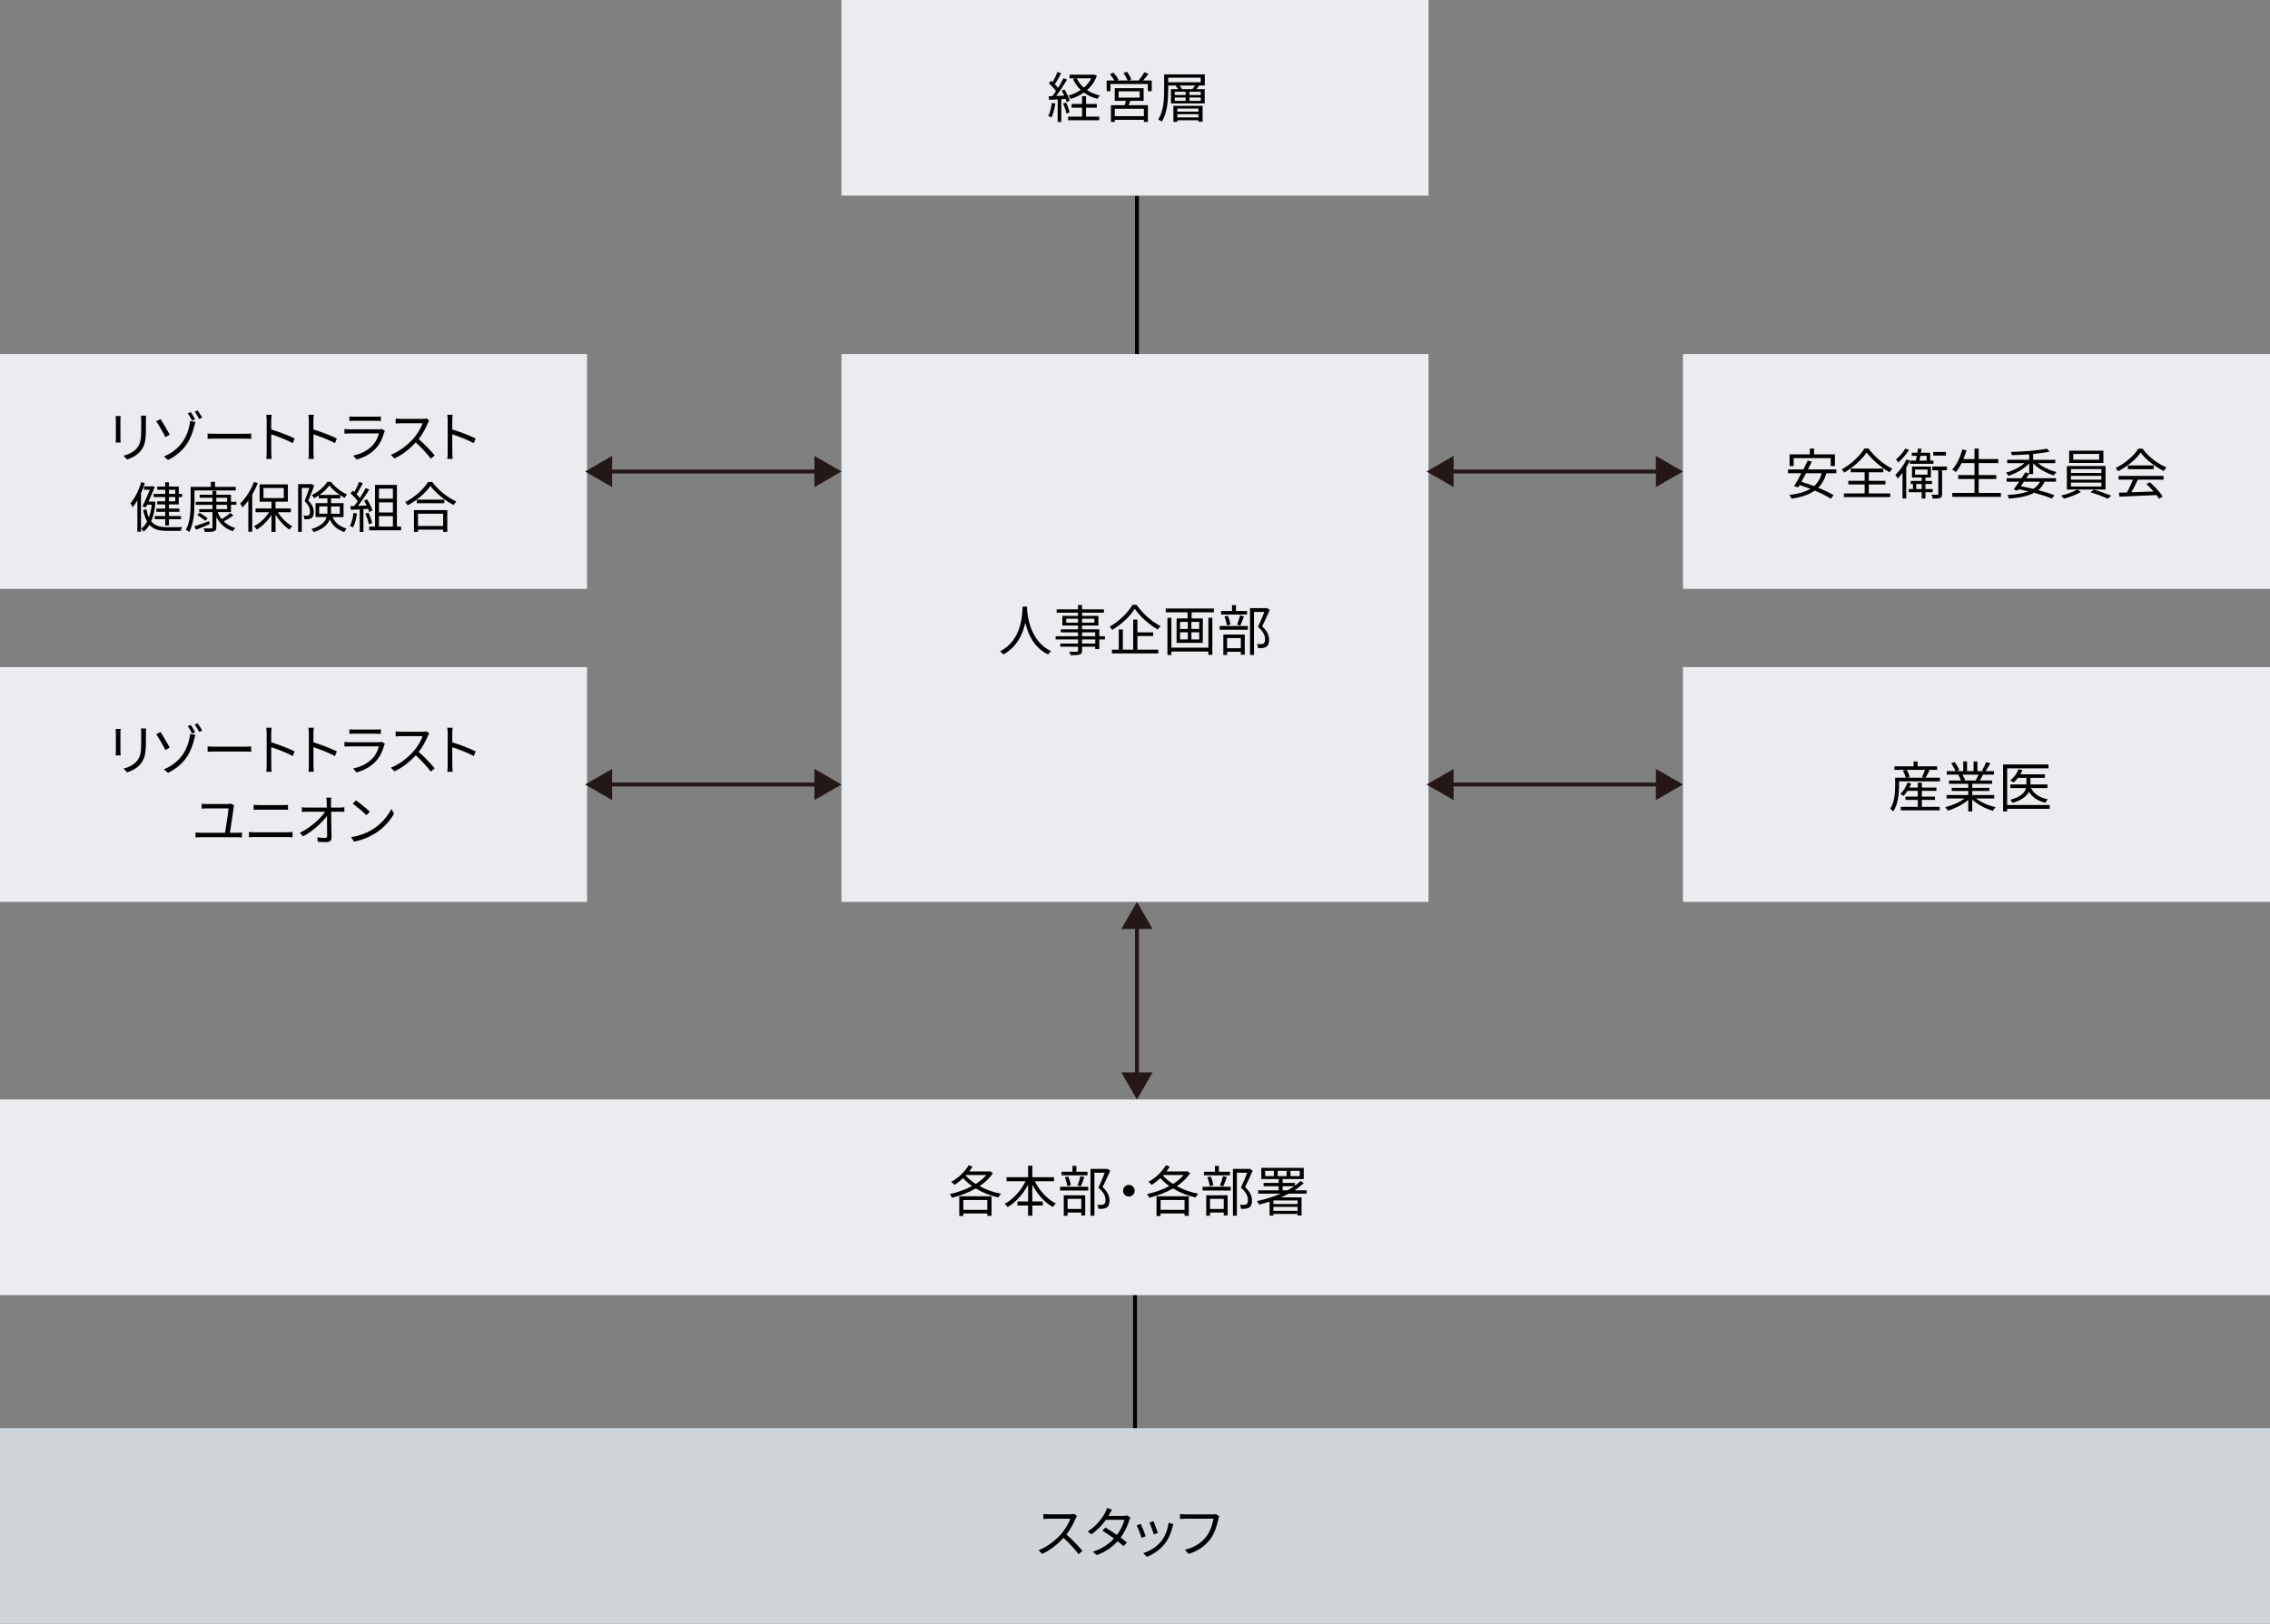 <?xml version="1.0" encoding="utf-8"?>
<!-- Generator: Adobe Illustrator 27.3.1, SVG Export Plug-In . SVG Version: 6.00 Build 0)  -->
<svg version="1.1" id="レイヤー_1" xmlns="http://www.w3.org/2000/svg" xmlns:xlink="http://www.w3.org/1999/xlink" x="0px"
	 y="0px" viewBox="0 0 580 415" style="enable-background:new 0 0 580 415;" xml:space="preserve">
<rect x="0" y="0" width="580" height="415" fill="#808080" stroke="none"/>
<style type="text/css">
	.st0{fill:none;stroke:#000000;stroke-miterlimit:10;}
	.st1{fill:#EAECEF;}
	.st2{fill:#D0D5D9;}
	.st3{fill:none;stroke:#231815;stroke-miterlimit:10;}
	.st4{fill:#231815;}
</style>
<g id="design">
	<line class="st0" x1="290" y1="326.833" x2="290" y2="376.333"/>
	<line class="st0" x1="290.5" y1="50" x2="290.5" y2="94.5"/>
	<g>
		<g>
			<rect x="215" class="st1" width="150" height="50"/>
		</g>
	</g>
	<g>
		<path d="M269.645,26.466c-0.195,1.316-0.531,2.661-0.994,3.558
			c-0.168-0.126-0.588-0.322-0.812-0.392c0.463-0.854,0.758-2.101,0.91-3.334
			L269.645,26.466z M271.172,25.346v5.827h-0.924v-5.771
			c-0.799,0.042-1.555,0.084-2.199,0.126l-0.084-0.925l0.924-0.042
			c0.295-0.378,0.617-0.826,0.924-1.289c-0.434-0.616-1.162-1.401-1.807-1.975
			l0.533-0.687c0.141,0.112,0.266,0.238,0.406,0.364
			c0.477-0.784,0.967-1.835,1.26-2.605l0.91,0.364
			c-0.475,0.924-1.064,2.031-1.582,2.815c0.309,0.308,0.588,0.63,0.812,0.911
			c0.547-0.869,1.051-1.765,1.414-2.507l0.883,0.392
			c-0.799,1.331-1.863,2.97-2.787,4.174l2.072-0.084
			c-0.195-0.434-0.42-0.882-0.658-1.261l0.729-0.294
			c0.574,0.896,1.135,2.101,1.316,2.857l-0.783,0.35
			c-0.057-0.238-0.141-0.518-0.252-0.812L271.172,25.346z M272.391,26.2
			c0.379,0.798,0.756,1.863,0.896,2.549l-0.799,0.266
			c-0.139-0.701-0.49-1.751-0.854-2.563L272.391,26.2z M277.49,29.8h3.375v0.938
			h-7.957v-0.938h3.559v-2.283h-2.662v-0.938h2.662v-2.017h1.023v2.017H280.25v0.938
			h-2.76V29.8z M280.25,19.35c-0.547,1.527-1.416,2.731-2.508,3.684
			c0.938,0.63,2.045,1.093,3.277,1.359c-0.211,0.224-0.49,0.602-0.645,0.869
			c-1.289-0.351-2.451-0.883-3.432-1.611c-1.008,0.715-2.172,1.247-3.375,1.639
			c-0.141-0.266-0.393-0.645-0.604-0.854c1.135-0.322,2.227-0.798,3.18-1.443
			c-0.826-0.784-1.498-1.723-1.988-2.801l0.561-0.182h-1.443v-0.925h6.08
			l0.195-0.042L280.25,19.35z M275.123,20.009c0.42,0.91,1.035,1.723,1.807,2.395
			c0.783-0.672,1.441-1.471,1.904-2.395H275.123z"/>
		<path d="M294.277,20.569v2.731h-0.994v-1.835h-9.555v1.835h-0.965v-2.731h1.975
			c-0.266-0.49-0.729-1.134-1.135-1.625L284.486,18.552
			c0.504,0.546,1.064,1.317,1.303,1.821l-0.42,0.196h2.73
			c-0.195-0.546-0.645-1.331-1.037-1.919l0.912-0.308
			c0.42,0.588,0.91,1.429,1.092,1.961l-0.688,0.266h2.551
			c0.504-0.602,1.105-1.471,1.428-2.087l1.08,0.364
			c-0.422,0.588-0.912,1.218-1.359,1.723
			C292.078,20.569,294.277,20.569,294.277,20.569z M288.814,25.766
			c-0.141,0.393-0.295,0.771-0.449,1.121h4.932v4.258h-1.023v-0.518h-7.438v0.532
			h-0.98V26.887h3.516c0.098-0.35,0.225-0.756,0.309-1.121h-2.857v-3.236h7.381
			v3.236H288.814z M292.273,27.797h-7.438v1.905h7.438V27.797z M285.803,24.953h5.393
			v-1.611h-5.393V24.953z"/>
		<path d="M307.828,21.857h-1.75l0.293,0.098c-0.223,0.294-0.461,0.574-0.699,0.827
			h2.129v3.656h-8.615v-3.656h1.836c-0.168-0.28-0.393-0.561-0.617-0.798
			l0.336-0.126h-2.254v1.205c0,2.367-0.211,5.757-1.639,8.012
			c-0.197-0.154-0.645-0.42-0.912-0.532c1.387-2.171,1.514-5.239,1.514-7.48
			v-4.048H307.829v2.842H307.828z M306.793,19.854h-8.307v1.163h8.307V19.854z
			 M299.816,27.055h7.451v4.062h-1.049v-0.392h-5.408v0.42h-0.994V27.055z
			 M300.152,24.281h2.787V23.441h-2.787V24.281z M300.152,25.78h2.787v-0.869h-2.787
			V25.78z M300.811,27.755v0.784h5.408v-0.784H300.811z M306.219,30.01v-0.827
			h-5.408v0.827H306.219z M304.664,22.782c0.223-0.266,0.49-0.63,0.699-0.925
			h-4.006c0.279,0.294,0.547,0.645,0.672,0.925H304.664z M306.807,23.44h-2.9
			v0.84h2.9V23.44z M306.807,24.911h-2.9v0.869h2.9V24.911z"/>
	</g>
	<g>
		<g>
			<rect y="90.5" class="st1" width="150" height="60"/>
		</g>
	</g>
	<g>
		<path d="M30.77,107.347v4.679c0,0.35,0.028,0.812,0.056,1.064h-1.288
			c0.027-0.21,0.069-0.658,0.069-1.079v-4.665c0-0.252-0.027-0.742-0.056-1.008
			h1.274C30.798,106.604,30.77,107.011,30.77,107.347z M37.283,107.445v2.269
			c0,3.362-0.463,4.469-1.471,5.673c-0.911,1.092-2.312,1.695-3.334,2.045
			l-0.911-0.966c1.289-0.322,2.479-0.883,3.349-1.863
			c0.994-1.163,1.162-2.297,1.162-4.944v-2.213c0-0.476-0.028-0.869-0.07-1.219
			h1.317C37.297,106.576,37.283,106.969,37.283,107.445z"/>
		<path d="M43.369,111.087l-1.12,0.63c-0.603-1.261-1.766-3.25-2.34-4.048
			l1.093-0.56C41.632,108.019,42.865,110.176,43.369,111.087z M48.412,108.706
			c0.084-0.364,0.154-0.869,0.154-1.121l1.372,0.266
			c-0.126,0.35-0.238,0.826-0.294,1.008c-0.672,2.816-2.073,6.43-6.724,8.699
			l-1.036-0.896C46.717,114.617,47.978,110.821,48.412,108.706z M49.869,107.165
			l-0.785,0.35c-0.266-0.588-0.756-1.4-1.106-1.891l0.757-0.322
			C49.07,105.778,49.589,106.632,49.869,107.165z M51.662,106.745l-0.785,0.336
			c-0.308-0.574-0.756-1.373-1.135-1.863l0.771-0.322
			C50.85,105.372,51.367,106.212,51.662,106.745z"/>
		<path d="M54.989,110.863h7.676c0.7,0,1.205-0.042,1.513-0.07v1.373
			c-0.28-0.014-0.868-0.07-1.498-0.07H54.99c-0.771,0-1.513,0.028-1.947,0.07
			v-1.373C53.462,110.821,54.205,110.863,54.989,110.863z"/>
		<path d="M68.136,107.473c0-0.392-0.028-1.022-0.112-1.457h1.373
			c-0.042,0.434-0.099,1.037-0.099,1.457c0,0.588,0,1.401,0,2.283
			c1.85,0.561,4.511,1.569,5.981,2.312l-0.477,1.19
			c-1.526-0.826-3.949-1.765-5.505-2.255c0.015,2.101,0.015,4.216,0.015,4.623
			c0,0.434,0.027,1.19,0.084,1.653h-1.359c0.07-0.448,0.099-1.135,0.099-1.653
			C68.136,115.626,68.136,107.473,68.136,107.473z"/>
		<path d="M78.916,107.473c0-0.392-0.028-1.022-0.112-1.457h1.373
			c-0.042,0.434-0.099,1.037-0.099,1.457c0,0.588,0,1.401,0,2.283
			c1.85,0.561,4.511,1.569,5.981,2.312l-0.477,1.19
			c-1.526-0.826-3.949-1.765-5.505-2.255c0.015,2.101,0.015,4.216,0.015,4.623
			c0,0.434,0.027,1.19,0.084,1.653H78.817c0.07-0.448,0.099-1.135,0.099-1.653
			C78.916,115.626,78.916,107.473,78.916,107.473z"/>
		<path d="M98.155,110.526c-0.378,1.387-1.008,2.844-2.045,3.978
			c-1.471,1.611-3.222,2.438-5.015,2.928l-0.868-0.995
			c1.989-0.406,3.74-1.303,4.931-2.563c0.854-0.896,1.414-2.087,1.667-3.096
			H89.387c-0.336,0-0.868,0.014-1.373,0.042v-1.177
			c0.519,0.056,0.995,0.084,1.373,0.084h7.382c0.322,0,0.616-0.028,0.771-0.112
			l0.799,0.504C98.268,110.247,98.184,110.428,98.155,110.526z M90.535,106.492h5.505
			c0.448,0,0.938-0.014,1.275-0.07v1.163c-0.337-0.028-0.812-0.042-1.289-0.042
			h-5.491c-0.434,0-0.882,0.014-1.261,0.042v-1.163
			C89.639,106.479,90.087,106.492,90.535,106.492z"/>
		<path d="M109.327,108.103c-0.476,1.205-1.358,2.844-2.353,4.104
			c1.471,1.261,3.18,3.082,4.09,4.188l-0.98,0.841
			c-0.938-1.233-2.424-2.886-3.853-4.161c-1.498,1.611-3.39,3.152-5.463,4.09
			l-0.896-0.938c2.256-0.882,4.329-2.549,5.771-4.16
			c0.952-1.079,1.975-2.731,2.325-3.894h-5.463c-0.49,0-1.261,0.056-1.415,0.07
			v-1.274c0.196,0.028,0.995,0.084,1.415,0.084h5.407
			c0.462,0,0.826-0.042,1.05-0.112l0.715,0.546
			C109.594,107.599,109.411,107.907,109.327,108.103z"/>
		<path d="M114.392,107.473c0-0.392-0.028-1.022-0.112-1.457h1.373
			c-0.042,0.434-0.099,1.037-0.099,1.457c0,0.588,0,1.401,0,2.283
			c1.85,0.561,4.511,1.569,5.981,2.312l-0.477,1.19
			c-1.526-0.826-3.949-1.765-5.505-2.255c0.015,2.101,0.015,4.216,0.015,4.623
			c0,0.434,0.027,1.19,0.084,1.653h-1.359c0.07-0.448,0.099-1.135,0.099-1.653
			C114.392,115.626,114.392,107.473,114.392,107.473z"/>
		<path d="M37.006,123.47c-0.266,0.882-0.602,1.751-0.98,2.591v9.833h-0.924v-8.026
			c-0.393,0.658-0.799,1.261-1.233,1.765c-0.098-0.224-0.364-0.785-0.518-1.037
			c1.134-1.317,2.143-3.32,2.731-5.379L37.006,123.47z M39.724,128.274
			c-0.168,2.045-0.532,3.67-1.078,4.945c0.924,1.176,2.269,1.513,4.048,1.513
			c0.435,0,3.264,0,3.852-0.014c-0.14,0.238-0.308,0.672-0.35,0.953h-3.544
			c-1.976,0-3.418-0.35-4.469-1.541c-0.406,0.714-0.91,1.289-1.484,1.737
			c-0.141-0.21-0.406-0.561-0.616-0.757c0.588-0.42,1.092-1.036,1.513-1.835
			c-0.421-0.728-0.757-1.681-1.009-2.899l0.812-0.252
			c0.168,0.84,0.378,1.541,0.645,2.115c0.35-0.924,0.588-2.017,0.729-3.25h-1.193
			l-0.308,0.658l-0.868-0.21c0.63-1.303,1.387-3.054,1.877-4.272h-1.471v-0.868
			h1.904L38.882,124.241l0.659,0.196c-0.421,1.037-1.009,2.438-1.598,3.754H39.007
			l0.154-0.028L39.724,128.274z M42.217,125.165h-2.045v-0.812h2.045v-1.106h0.953
			v1.106h2.507v1.863h0.841v0.812h-0.841v1.891h-2.507v1.065h2.675v0.812h-2.675
			v1.092h3.081v0.798h-3.081v1.611h-0.953v-1.611h-2.675v-0.798h2.675v-1.092
			h-2.27v-0.812h2.27v-1.065h-2.045v-0.798h2.045v-1.092h-2.983v-0.812h2.983
			C42.217,126.217,42.217,125.165,42.217,125.165z M43.17,125.165v1.051h1.61v-1.051
			H43.17z M44.78,127.028h-1.61v1.092h1.61V127.028z"/>
		<path d="M49.689,128.526c0,2.185-0.168,5.337-1.358,7.452
			c-0.168-0.182-0.603-0.462-0.841-0.56c1.106-2.003,1.219-4.847,1.219-6.892
			v-4.104h5.169v-1.275h1.064v1.275h5.295v0.924H49.689V128.526z M53.598,133.947
			c-1.205,0.504-2.466,1.037-3.46,1.429l-0.49-0.84
			c0.952-0.308,2.381-0.826,3.768-1.358L53.598,133.947z M55.614,130.88
			c0.267,0.658,0.603,1.261,1.037,1.793c0.756-0.448,1.652-1.079,2.199-1.555
			l0.784,0.617c-0.742,0.546-1.667,1.106-2.451,1.527
			c0.784,0.784,1.779,1.358,2.941,1.695c-0.224,0.182-0.504,0.56-0.645,0.812
			c-1.891-0.63-3.306-1.919-4.202-3.642v2.605c0,0.644-0.168,0.91-0.603,1.05
			c-0.434,0.14-1.176,0.154-2.339,0.154c-0.056-0.238-0.183-0.645-0.322-0.896
			c0.868,0.028,1.695,0.014,1.947,0c0.252,0,0.322-0.07,0.322-0.308v-3.852h-3.376
			v-0.756h3.376v-1.107h-4.242v-0.784h4.244v-1.022h-3.278v-0.771h3.278v-0.98
			h0.994v0.98h3.74v1.793h1.387v0.784h-1.387v1.863h-3.404V130.88z
			 M50.979,131.048c0.714,0.406,1.61,1.022,2.072,1.443l-0.63,0.63
			c-0.435-0.435-1.316-1.079-2.031-1.499L50.979,131.048z M55.278,128.232h2.76
			v-1.022h-2.76V128.232z M55.278,130.124h2.76v-1.107h-2.76V130.124z"/>
		<path d="M65.875,123.47c-0.406,1.009-0.883,2.003-1.429,2.914v9.511h-0.995v-7.984
			c-0.477,0.672-0.994,1.275-1.499,1.793c-0.111-0.224-0.406-0.771-0.588-1.008
			c1.387-1.331,2.731-3.404,3.53-5.519L65.875,123.47z M71.001,130.908
			c0.925,1.471,2.34,2.886,3.685,3.614c-0.225,0.182-0.561,0.56-0.742,0.826
			c-1.247-0.812-2.592-2.269-3.544-3.796v4.384H69.363v-4.342
			c-0.98,1.541-2.381,2.941-3.74,3.726c-0.182-0.252-0.49-0.63-0.728-0.827
			c1.442-0.714,2.927-2.101,3.865-3.586h-3.459V129.954h4.062v-1.737h-3.025v-4.426
			h7.214v4.426h-3.151v1.737h3.922v0.953h-3.322V130.908z M67.317,127.294h5.197
			v-2.563h-5.197V127.294z"/>
		<path d="M80.281,124.114c-0.435,1.163-0.995,2.647-1.499,3.824
			c1.078,1.093,1.372,2.045,1.387,2.9c0,0.756-0.183,1.316-0.589,1.583
			c-0.21,0.154-0.476,0.238-0.756,0.266c-0.309,0.028-0.673,0.042-1.037,0.014
			c-0.014-0.266-0.111-0.658-0.252-0.924c0.336,0.028,0.673,0.028,0.883,0.014
			c0.182,0,0.364-0.042,0.49-0.126c0.224-0.14,0.308-0.518,0.308-0.938
			c-0.014-0.742-0.321-1.625-1.387-2.661c0.435-1.051,0.883-2.396,1.205-3.376
			h-1.933v11.234h-0.925v-12.187h3.264l0.154-0.042L80.281,124.114z M84.974,132.141
			c0.798,1.723,1.933,2.409,3.586,2.969c-0.238,0.224-0.49,0.588-0.603,0.883
			c-1.667-0.63-2.857-1.457-3.712-3.236c-0.49,1.274-1.625,2.451-4.091,3.236
			c-0.098-0.224-0.392-0.617-0.56-0.785c2.535-0.784,3.516-1.877,3.866-3.067
			h-2.83v-3.558h3.025v-1.219h-2.199v-0.756
			c-0.392,0.266-0.812,0.518-1.232,0.729c-0.112-0.252-0.336-0.616-0.518-0.84
			c1.597-0.743,3.151-2.102,3.907-3.348h0.953
			c1.009,1.345,2.605,2.578,4.076,3.194c-0.183,0.224-0.406,0.603-0.547,0.896
			c-0.378-0.182-0.771-0.406-1.148-0.658v0.784h-2.354v1.219h3.181v3.558H84.974
			V132.141z M83.629,131.3c0.014-0.224,0.027-0.462,0.027-0.686v-1.191h-2.101
			v1.877H83.629z M86.809,126.481c-1.037-0.701-2.018-1.569-2.676-2.423
			c-0.561,0.812-1.457,1.695-2.493,2.423H86.809z M84.595,129.423v1.219
			c0,0.224-0.014,0.434-0.027,0.658h2.255v-1.877H84.595z"/>
		<path d="M91.213,131.244c-0.195,1.316-0.532,2.661-0.994,3.558
			c-0.168-0.126-0.589-0.322-0.812-0.392c0.462-0.854,0.757-2.101,0.91-3.334
			L91.213,131.244z M92.853,130.124v5.827h-0.938v-5.771l-2.284,0.112l-0.084-0.938
			c0.28,0,0.603-0.014,0.925-0.028c0.309-0.364,0.631-0.784,0.938-1.247
			c-0.435-0.63-1.177-1.415-1.835-2.003l0.532-0.687
			c0.141,0.112,0.28,0.238,0.42,0.364c0.463-0.784,0.953-1.835,1.247-2.605
			l0.925,0.35c-0.477,0.938-1.064,2.06-1.597,2.816
			c0.336,0.336,0.63,0.672,0.854,0.966c0.574-0.882,1.106-1.793,1.498-2.549
			l0.896,0.392c-0.812,1.317-1.933,2.97-2.899,4.174
			c0.7-0.028,1.471-0.07,2.241-0.098c-0.21-0.434-0.448-0.868-0.687-1.247
			l0.771-0.336c0.574,0.896,1.19,2.087,1.387,2.843l-0.826,0.392
			c-0.056-0.238-0.14-0.504-0.267-0.798L92.853,130.124z M94.141,131.02
			c0.406,0.854,0.812,1.961,0.938,2.689l-0.826,0.28
			c-0.126-0.728-0.519-1.849-0.896-2.717L94.141,131.02z M102.489,134.578v0.953
			H94.337v-0.953h1.484v-10.646h5.59v10.646H102.489z M96.83,124.871v2.577h3.558
			v-2.577H96.83z M100.388,128.386h-3.558v2.578h3.558V128.386z M96.83,134.578
			h3.558v-2.675h-3.558V134.578z"/>
		<path d="M110.438,123.176c1.484,2.059,3.949,4.006,6.148,5
			c-0.252,0.238-0.504,0.603-0.686,0.896c-2.172-1.135-4.623-3.096-5.926-4.889
			c-1.148,1.709-3.418,3.698-5.812,4.973c-0.127-0.238-0.406-0.602-0.645-0.826
			c2.438-1.233,4.776-3.362,5.869-5.155h1.052V123.176z M105.773,130.361h8.517
			v5.575h-1.064v-0.574h-6.43v0.574h-1.022v-5.575H105.773z M113.52,127.686v0.924
			h-7.018v-0.924H113.52z M106.796,131.3v3.124h6.43v-3.124H106.796z"/>
	</g>
	<g>
		<g>
			<rect y="170.5" class="st1" width="150" height="60"/>
		</g>
	</g>
	<g>
		<g>
			<rect x="215" y="90.5" class="st1" width="150" height="140"/>
		</g>
	</g>
	<g>
		<path d="M262.438,155.034c-0.015,0.182-0.015,0.406-0.028,0.644
			c0.126,1.849,0.882,8.321,6.149,10.73c-0.294,0.224-0.616,0.574-0.771,0.854
			c-3.614-1.709-5.155-5.295-5.827-8.096c-0.616,2.802-2.06,6.177-5.604,8.096
			c-0.182-0.252-0.518-0.588-0.84-0.798c5.673-2.9,5.673-9.581,5.771-11.43
			H262.438z"/>
		<path d="M282.321,163.424h-1.443v2.479h-1.036v-0.63h-3.361v0.967
			c0,0.644-0.196,0.882-0.617,1.037c-0.434,0.154-1.162,0.168-2.325,0.168
			c-0.056-0.266-0.224-0.644-0.364-0.883c0.841,0.028,1.682,0.014,1.92,0.014
			c0.266-0.014,0.35-0.098,0.35-0.336v-0.967h-4.524v-0.799h4.524v-1.051h-5.729
			v-0.826h5.729v-0.98h-4.398v-0.771h4.398v-0.98h-4.006v-2.465h4.006v-0.812
			h-5.463v-0.854h5.463v-1.121h1.037v1.121h5.574v0.854h-5.574v0.812h4.174v2.465
			h-4.174v0.98h4.397v1.751h1.443v0.827H282.321z M275.443,159.138v-1.009h-3.012
			v1.009H275.443z M276.48,158.13v1.009h3.138v-1.009H276.48z M276.48,162.598h3.361
			v-0.98h-3.361V162.598z M279.842,163.424h-3.361v1.051h3.361V163.424z"/>
		<path d="M290.41,154.572c1.457,2.185,3.908,4.314,6.107,5.435
			c-0.238,0.252-0.505,0.602-0.687,0.896c-2.186-1.261-4.623-3.404-5.883-5.309
			c-1.121,1.807-3.391,3.978-5.771,5.393c-0.126-0.238-0.42-0.602-0.658-0.812
			c2.438-1.373,4.763-3.684,5.841-5.603H290.41z M290.62,166.03h5.323v0.967
			h-11.837v-0.967h1.751V160.875h1.037v5.155h2.647v-7.676h1.078v3.264h4.021v0.938
			h-4.021v3.474H290.62z"/>
		<path d="M310.153,155.524v0.967h-5.688v1.555h2.857v6.261h-6.695V158.046h2.802v-1.555
			h-5.575v-0.967H310.153z M308.752,157.891h1.009v9.455h-1.009v-0.826h-9.455v0.868
			h-1.008v-9.497h1.008v7.634h9.455V157.891z M301.511,160.749h1.988v-1.821h-1.988
			V160.749z M301.511,163.424h1.988v-1.835h-1.988V163.424z M306.413,158.928h-2.003
			v1.821h2.003V158.928z M306.413,161.589h-2.003v1.835h2.003V161.589z"/>
		<path d="M311.63,159.992h7.2v0.953h-7.2V159.992z M318.634,157.065h-6.64v-0.91
			h2.802v-1.499h0.995v1.499h2.843v0.91H318.634z M312.569,162.164h5.477v5.155
			h-1.009v-0.742h-3.502v0.826h-0.966v-5.239H312.569z M313.466,159.824
			c-0.07-0.616-0.322-1.555-0.617-2.269l0.869-0.182
			c0.322,0.687,0.574,1.639,0.645,2.241L313.466,159.824z M313.535,163.088v2.577
			h3.502v-2.577H313.535z M316.07,159.656c0.267-0.645,0.617-1.681,0.785-2.381
			l0.98,0.238c-0.294,0.812-0.631,1.737-0.925,2.353L316.07,159.656z
			 M324.434,155.874c-0.574,1.317-1.289,2.928-1.947,4.202
			c1.4,1.289,1.751,2.395,1.765,3.39c0,0.854-0.196,1.499-0.687,1.821
			c-0.252,0.168-0.546,0.266-0.91,0.308c-0.351,0.042-0.812,0.042-1.219,0.028
			c-0.014-0.294-0.112-0.742-0.294-1.036c0.435,0.042,0.812,0.042,1.106,0.028
			c0.21-0.014,0.435-0.056,0.603-0.154c0.294-0.182,0.378-0.602,0.378-1.107
			c0-0.882-0.393-1.919-1.807-3.138c0.574-1.177,1.19-2.689,1.625-3.81h-2.647
			v10.982h-1.009v-11.962h4.118l0.168-0.042L324.434,155.874z"/>
	</g>
	<g>
		<g>
			<rect x="430" y="90.5" class="st1" width="150" height="60"/>
		</g>
	</g>
	<g>
		<path d="M466.646,120.951c-0.434,1.569-1.135,2.773-2.074,3.698
			c1.541,0.63,2.957,1.317,3.938,1.933l-0.758,0.869
			c-0.965-0.659-2.436-1.387-4.061-2.073c-1.486,1.064-3.447,1.681-5.898,2.073
			c-0.098-0.238-0.42-0.714-0.629-0.938c2.24-0.28,4.033-0.757,5.406-1.583
			c-0.924-0.364-1.863-0.7-2.746-0.967c-0.125,0.21-0.238,0.406-0.35,0.588
			l-1.064-0.28c0.531-0.883,1.205-2.087,1.848-3.32H456.842v-0.981h3.936
			c0.393-0.798,0.783-1.568,1.105-2.255l1.064,0.238
			c-0.293,0.63-0.643,1.316-0.994,2.017h7.229v0.981
			C469.182,120.951,466.646,120.951,466.646,120.951z M458.297,119.102h-1.049v-2.984
			h5.182v-1.484h1.078v1.484h5.324v2.984h-1.08v-2.017h-9.455v2.017H458.297z
			 M461.449,120.951c-0.393,0.756-0.799,1.513-1.176,2.185
			c1.035,0.308,2.143,0.687,3.234,1.093c0.926-0.812,1.57-1.877,1.947-3.278
			H461.449z"/>
		<path d="M477.41,114.62c1.457,2.045,3.895,4.09,6.08,5.169
			c-0.268,0.266-0.52,0.63-0.688,0.924c-2.143-1.247-4.594-3.306-5.855-5.071
			c-1.119,1.695-3.375,3.768-5.729,5.141c-0.125-0.238-0.42-0.602-0.645-0.826
			c2.396-1.317,4.721-3.53,5.799-5.337
			C476.372,114.62,477.41,114.62,477.41,114.62z M477.494,126.092h5.463v0.953
			h-11.836v-0.953h5.309v-2.283h-4.174v-0.924h4.174v-2.186h-3.543v-0.938h8.32
			v0.938h-3.713v2.186h4.244v0.924h-4.244V126.092z"/>
		<path d="M488.006,117.757c-0.279,0.574-0.602,1.148-0.951,1.709v7.928h-0.953v-6.542
			c-0.393,0.532-0.812,1.022-1.205,1.429c-0.111-0.21-0.42-0.7-0.615-0.911
			c1.051-0.995,2.143-2.479,2.828-3.95l0.896,0.308v-0.014h1.514
			c0.084-0.364,0.168-0.785,0.252-1.219h-1.303v-0.784h1.43
			c0.068-0.378,0.125-0.743,0.168-1.079l0.896,0.07
			c-0.043,0.322-0.1,0.658-0.154,1.009h2.354v2.003h0.84v0.826h-5.996v-0.783
			H488.006z M487.768,114.984c-0.686,1.121-1.777,2.381-2.758,3.208
			c-0.127-0.21-0.406-0.588-0.561-0.784c0.883-0.714,1.863-1.849,2.367-2.773
			L487.768,114.984z M491.957,125.797v1.625h-0.953v-1.625h-3.32v-0.812h1.094v-1.275
			h-0.574v-0.798h2.801v-0.869h-2.479v-2.788h4.832v2.788h-1.4v0.869h1.666v0.798
			h-1.666v1.275h1.863v0.812H491.957z M489.309,121.301h3.195v-1.317h-3.195V121.301z
			 M491.004,124.985v-1.275h-1.387v1.275H491.004z M490.668,116.497
			c-0.07,0.434-0.154,0.854-0.225,1.219h1.836v-1.219H490.668z M497.447,120.195
			h-1.232v6.009c0,0.561-0.084,0.869-0.477,1.037
			c-0.377,0.168-0.994,0.182-1.904,0.182c-0.043-0.28-0.168-0.714-0.309-0.995
			c0.701,0.014,1.303,0.014,1.484,0.014c0.197-0.014,0.238-0.056,0.238-0.238
			v-6.009h-1.525v-0.967h3.725v0.967H497.447z M497.195,116.44h-3.236v-0.938h3.236
			V116.44z"/>
		<path d="M511.238,125.979v1.009h-12.412v-1.009h5.674v-3.558h-4.16v-1.009h4.16
			v-3.054h-3.291c-0.449,0.883-0.939,1.653-1.457,2.284
			c-0.211-0.168-0.674-0.477-0.953-0.617c1.148-1.232,2.045-3.166,2.592-5.155
			l1.051,0.224c-0.225,0.771-0.477,1.527-0.785,2.241h2.844v-2.689h1.064v2.689
			h5.016v1.022h-5.016v3.054h4.496v1.009h-4.496v3.558h5.673V125.979z"/>
		<path d="M518.473,121.077c-0.225,0.364-0.477,0.742-0.742,1.134h7.592v0.896h-2.914
			c-0.393,0.869-0.924,1.569-1.625,2.144c1.598,0.434,3.039,0.882,4.119,1.316
			l-0.631,0.854c-1.178-0.49-2.76-1.008-4.525-1.485
			c-1.555,0.841-3.67,1.275-6.443,1.499c-0.07-0.294-0.225-0.687-0.406-0.924
			c2.242-0.126,4.021-0.406,5.379-0.938c-0.812-0.196-1.652-0.378-2.508-0.546
			l-0.293,0.392l-0.967-0.336c0.406-0.546,0.91-1.247,1.414-1.975h-3.221v-0.896
			h3.824c0.35-0.518,0.672-1.022,0.951-1.484l0.996,0.266v-2.563
			c-1.303,1.387-3.404,2.591-5.295,3.18c-0.127-0.252-0.42-0.616-0.631-0.812
			c1.666-0.448,3.502-1.373,4.748-2.438h-4.439v-0.854h5.617v-1.401
			c-1.486,0.112-3.025,0.182-4.428,0.21c-0.014-0.224-0.139-0.602-0.223-0.812
			c3.193-0.084,7.088-0.378,9.146-0.84l0.77,0.742
			c-1.162,0.266-2.66,0.462-4.258,0.617v1.485h5.658v0.854h-4.439
			c1.232,1.009,3.068,1.863,4.734,2.284c-0.225,0.224-0.531,0.602-0.658,0.868
			c-1.891-0.574-3.979-1.737-5.295-3.082v2.731h-1.008v-0.086H518.473z
			 M517.127,123.108c-0.266,0.393-0.531,0.785-0.799,1.149
			c1.08,0.196,2.172,0.434,3.209,0.687c0.742-0.477,1.303-1.079,1.709-1.835
			h-4.119V123.108z"/>
		<path d="M530.777,125.111l0.938,0.602c-1.119,0.687-2.928,1.359-4.355,1.723
			c-0.182-0.21-0.518-0.561-0.771-0.771c1.457-0.336,3.266-0.98,4.133-1.555
			h-2.619v-5.995h9.875v5.995h-7.201V125.111z M537.43,118.317h-8.74v-3.138h8.74
			V118.317z M529.139,120.867h7.773v-0.98h-7.773V120.867z M529.139,122.59h7.773
			v-0.98h-7.773V122.59z M529.139,124.341h7.773v-1.008h-7.773V124.341z
			 M536.352,116.021h-6.625v1.457h6.625V116.021z M535.035,125.139
			c1.443,0.42,3.307,1.106,4.398,1.555l-0.896,0.757
			c-1.051-0.49-2.928-1.205-4.398-1.639L535.035,125.139z"/>
		<path d="M547.424,114.662c1.471,2.059,3.908,3.88,6.107,4.791
			c-0.238,0.252-0.49,0.616-0.672,0.924c-2.156-1.05-4.609-2.914-5.912-4.72
			c-1.133,1.681-3.402,3.6-5.783,4.776c-0.113-0.238-0.379-0.616-0.604-0.826
			c2.396-1.149,4.721-3.166,5.799-4.945
			C546.359,114.662,547.424,114.662,547.424,114.662z M541.289,121.624h11.514v0.966
			h-6.568c-0.49,1.037-1.094,2.241-1.654,3.222
			c1.738-0.056,3.713-0.126,5.674-0.21c-0.574-0.658-1.232-1.345-1.85-1.891
			l0.883-0.476c1.289,1.106,2.648,2.619,3.293,3.656l-0.939,0.574
			c-0.168-0.28-0.379-0.602-0.645-0.938c-3.432,0.168-7.059,0.322-9.455,0.406
			l-0.141-1.022c0.604-0.014,1.303-0.028,2.061-0.056
			c0.531-0.966,1.135-2.241,1.512-3.264h-3.684v-0.967H541.289z M550.297,118.962
			v0.953h-6.627v-0.953H550.297z"/>
	</g>
	<g>
		<g>
			<rect x="430" y="170.5" class="st1" width="150" height="60"/>
		</g>
	</g>
	<g>
		<g>
			<path d="M30.77,187.313v4.679c0,0.35,0.028,0.812,0.056,1.064h-1.288
				c0.027-0.21,0.069-0.658,0.069-1.079v-4.665c0-0.252-0.027-0.742-0.056-1.008
				h1.274C30.798,186.571,30.77,186.977,30.77,187.313z M37.283,187.411v2.269
				c0,3.362-0.463,4.469-1.471,5.673c-0.911,1.092-2.312,1.695-3.334,2.045
				l-0.911-0.966c1.289-0.322,2.479-0.883,3.349-1.863
				c0.994-1.163,1.162-2.297,1.162-4.944v-2.213c0-0.476-0.028-0.869-0.07-1.219
				h1.317C37.297,186.542,37.283,186.935,37.283,187.411z"/>
			<path d="M43.369,191.053l-1.12,0.63c-0.603-1.261-1.766-3.25-2.34-4.048
				l1.093-0.56C41.632,187.985,42.865,190.143,43.369,191.053z M48.412,188.672
				c0.084-0.364,0.154-0.869,0.154-1.121l1.372,0.266
				c-0.126,0.35-0.238,0.826-0.294,1.008c-0.672,2.816-2.073,6.43-6.724,8.699
				l-1.036-0.896C46.717,194.583,47.978,190.787,48.412,188.672z M49.869,187.131
				l-0.785,0.35c-0.266-0.588-0.756-1.4-1.106-1.891l0.757-0.322
				C49.07,185.744,49.589,186.599,49.869,187.131z M51.662,186.711l-0.785,0.336
				c-0.308-0.574-0.756-1.373-1.135-1.863l0.771-0.322
				C50.85,185.338,51.367,186.179,51.662,186.711z"/>
			<path d="M54.989,190.829h7.676c0.7,0,1.205-0.042,1.513-0.07v1.373
				c-0.28-0.014-0.868-0.07-1.498-0.07H54.99c-0.771,0-1.513,0.028-1.947,0.07
				v-1.373C53.462,190.787,54.205,190.829,54.989,190.829z"/>
			<path d="M68.136,187.439c0-0.392-0.028-1.022-0.112-1.457h1.373
				c-0.042,0.434-0.099,1.037-0.099,1.457c0,0.588,0,1.401,0,2.283
				c1.85,0.561,4.511,1.569,5.981,2.312l-0.477,1.19
				c-1.526-0.826-3.949-1.765-5.505-2.255c0.015,2.101,0.015,4.216,0.015,4.623
				c0,0.434,0.027,1.19,0.084,1.653h-1.359c0.07-0.448,0.099-1.135,0.099-1.653
				C68.136,195.592,68.136,187.439,68.136,187.439z"/>
			<path d="M78.916,187.439c0-0.392-0.028-1.022-0.112-1.457h1.373
				c-0.042,0.434-0.099,1.037-0.099,1.457c0,0.588,0,1.401,0,2.283
				c1.85,0.561,4.511,1.569,5.981,2.312l-0.477,1.19
				c-1.526-0.826-3.949-1.765-5.505-2.255c0.015,2.101,0.015,4.216,0.015,4.623
				c0,0.434,0.027,1.19,0.084,1.653H78.817c0.07-0.448,0.099-1.135,0.099-1.653
				C78.916,195.592,78.916,187.439,78.916,187.439z"/>
			<path d="M98.155,190.493c-0.378,1.387-1.008,2.844-2.045,3.978
				c-1.471,1.611-3.222,2.438-5.015,2.928l-0.868-0.995
				c1.989-0.406,3.74-1.303,4.931-2.563c0.854-0.896,1.414-2.087,1.667-3.096
				H89.387c-0.336,0-0.868,0.014-1.373,0.042v-1.177
				c0.519,0.056,0.995,0.084,1.373,0.084h7.382c0.322,0,0.616-0.028,0.771-0.112
				l0.799,0.504C98.268,190.213,98.184,190.395,98.155,190.493z M90.535,186.458h5.505
				c0.448,0,0.938-0.014,1.275-0.07v1.163c-0.337-0.028-0.812-0.042-1.289-0.042
				h-5.491c-0.434,0-0.882,0.014-1.261,0.042v-1.163
				C89.639,186.445,90.087,186.458,90.535,186.458z"/>
			<path d="M109.327,188.069c-0.476,1.205-1.358,2.844-2.353,4.104
				c1.471,1.261,3.18,3.082,4.09,4.188l-0.98,0.841
				c-0.938-1.233-2.424-2.886-3.853-4.161c-1.498,1.611-3.39,3.152-5.463,4.09
				l-0.896-0.938c2.256-0.882,4.329-2.549,5.771-4.16
				c0.952-1.079,1.975-2.731,2.325-3.894h-5.463c-0.49,0-1.261,0.056-1.415,0.07
				v-1.274c0.196,0.028,0.995,0.084,1.415,0.084h5.407
				c0.462,0,0.826-0.042,1.05-0.112l0.715,0.546
				C109.594,187.565,109.411,187.874,109.327,188.069z"/>
			<path d="M114.392,187.439c0-0.392-0.028-1.022-0.112-1.457h1.373
				c-0.042,0.434-0.099,1.037-0.099,1.457c0,0.588,0,1.401,0,2.283
				c1.85,0.561,4.511,1.569,5.981,2.312l-0.477,1.19
				c-1.526-0.826-3.949-1.765-5.505-2.255c0.015,2.101,0.015,4.216,0.015,4.623
				c0,0.434,0.027,1.19,0.084,1.653h-1.359c0.07-0.448,0.099-1.135,0.099-1.653
				C114.392,195.592,114.392,187.439,114.392,187.439z"/>
			<path d="M59.718,206.28c-0.154,1.316-0.742,5.057-0.98,6.555h1.904
				c0.421,0,0.812-0.042,1.163-0.084v1.275c-0.364-0.042-0.883-0.056-1.163-0.056
				h-9.455c-0.392,0-0.798,0.014-1.232,0.056v-1.275
				c0.42,0.056,0.841,0.084,1.232,0.084h6.317
				c0.253-1.499,0.841-5.252,0.883-6.233h-5.519c-0.519,0-0.896,0.028-1.345,0.056
				v-1.247c0.42,0.056,0.868,0.084,1.33,0.084h5.169c0.28,0,0.7-0.056,0.868-0.126
				l0.939,0.448C59.773,205.958,59.731,206.167,59.718,206.28z"/>
			<path d="M65.076,212.709h8.391c0.42,0,0.868-0.028,1.274-0.07v1.345
				c-0.42-0.042-0.896-0.07-1.274-0.07h-8.391
				c-0.505,0-0.995,0.042-1.471,0.07v-1.345
				C64.081,212.667,64.571,212.709,65.076,212.709z M66.196,205.761h5.995
				c0.505,0,0.995-0.014,1.387-0.056v1.261c-0.392-0.028-0.924-0.042-1.387-0.042
				h-5.995c-0.49,0-0.952,0.028-1.387,0.042v-1.261
				C65.258,205.733,65.734,205.761,66.196,205.761z"/>
			<path d="M84.567,205.033c0,0.322,0.014,0.799,0.028,1.359h2.198
				c0.364,0,0.911-0.056,1.191-0.084v1.177c-0.322-0.014-0.812-0.028-1.149-0.028
				h-2.227c0.042,2.102,0.084,4.889,0.098,6.64c0,0.729-0.434,1.121-1.274,1.121
				c-0.729,0-1.555-0.028-2.241-0.084l-0.098-1.148
				c0.672,0.112,1.456,0.168,1.975,0.168c0.406,0,0.519-0.182,0.519-0.56
				c0-1.121-0.015-3.208-0.042-5.085c-1.163,1.653-3.614,3.922-6.121,5.253
				l-0.812-0.911c2.843-1.387,5.337-3.712,6.443-5.393h-4.608
				c-0.477,0-0.883,0.014-1.317,0.042v-1.19c0.406,0.042,0.854,0.084,1.289,0.084
				h5.099c-0.014-0.56-0.028-1.037-0.042-1.359
				c-0.042-0.532-0.07-0.882-0.126-1.176h1.303
				C84.596,204.249,84.567,204.641,84.567,205.033z"/>
			<path d="M95.318,211.896c2.157-1.358,3.866-3.432,4.679-5.155l0.672,1.191
				c-0.952,1.751-2.591,3.656-4.706,4.986c-1.401,0.883-3.166,1.737-5.505,2.171
				l-0.743-1.148C92.167,213.578,93.987,212.723,95.318,211.896z M94.492,207.456
				l-0.883,0.883c-0.7-0.729-2.451-2.228-3.488-2.928l0.799-0.854
				C91.914,205.215,93.707,206.672,94.492,207.456z"/>
		</g>
		<g>
			<path d="M495.67,198.76v0.924h-10.451v1.247c0,1.835-0.236,4.581-1.471,6.444
				c-0.152-0.182-0.588-0.533-0.797-0.659c1.135-1.737,1.273-4.132,1.273-5.785
				v-2.171h2.719c-0.127-0.519-0.422-1.247-0.744-1.807l0.715-0.196h-2.898v-0.896
				h4.916v-1.26h1.023v1.26h5v0.896h-2.438l0.518,0.126
				c-0.35,0.658-0.729,1.358-1.051,1.877h3.686V198.76z M491.047,206.198h4.553
				v0.896h-9.945v-0.896h4.355v-1.765h-3.166v-0.84h3.166v-1.471h-2.633
				c-0.309,0.49-0.658,0.938-0.994,1.303c-0.168-0.14-0.59-0.393-0.812-0.504
				c0.77-0.729,1.428-1.821,1.793-2.914l0.938,0.224
				c-0.125,0.35-0.279,0.714-0.461,1.05h2.17v-1.247h1.037v1.247h3.711v0.841
				h-3.711v1.471h3.348v0.84h-3.348v1.765H491.047z M487.166,196.757
				c0.365,0.575,0.674,1.317,0.771,1.821l-0.631,0.182h4.271l-0.49-0.168
				c0.254-0.518,0.576-1.274,0.758-1.835H487.166z"/>
			<path d="M504.893,204.069c1.275,1.009,3.207,1.835,5,2.213
				c-0.238,0.224-0.559,0.63-0.699,0.924c-1.877-0.532-3.922-1.583-5.268-2.872
				v3.054h-1.021v-2.983c-1.346,1.219-3.391,2.227-5.225,2.759
				c-0.141-0.266-0.449-0.658-0.674-0.882c1.738-0.392,3.684-1.233,4.945-2.213
				h-4.58v-0.882h5.533v-1.037h-4.217v-0.798h4.217v-1.022h-4.918v-0.854h3.055
				c-0.127-0.42-0.406-0.98-0.688-1.401l0.49-0.098h-3.418v-0.896h2.229
				c-0.197-0.56-0.688-1.4-1.107-2.031l0.883-0.294
				c0.477,0.63,0.98,1.499,1.191,2.059l-0.715,0.266h1.723v-2.481h0.967v2.479
				h1.666v-2.479h0.98v2.479h1.695l-0.518-0.168
				c0.363-0.588,0.812-1.499,1.064-2.129l1.064,0.28
				c-0.393,0.714-0.84,1.485-1.232,2.017h2.17v0.896h-2.801
				c-0.279,0.532-0.588,1.079-0.869,1.499h3.18v0.854h-5.07v1.022h4.385v0.798
				h-4.385v1.037h5.617v0.882h-4.649V204.069z M501.404,197.976
				c0.295,0.435,0.588,1.022,0.701,1.401l-0.449,0.098h3.293l-0.141-0.042
				c0.238-0.406,0.518-0.98,0.715-1.457H501.404z"/>
			<path d="M523.711,206.716H512.842V207.375h-1.037v-12.005h11.598v0.995H512.842v9.371
				h10.869v0.98H523.711z M518.949,201.408c0.729,1.513,2.213,2.479,4.285,2.872
				c-0.223,0.21-0.504,0.602-0.645,0.882c-1.918-0.462-3.318-1.387-4.188-2.83
				c-0.504,1.079-1.666,2.101-4.146,2.857c-0.141-0.224-0.42-0.588-0.631-0.771
				c2.857-0.784,3.77-1.933,4.035-3.011h-4.006v-0.925h4.117v-0.056v-1.625h-2.17
				c-0.352,0.462-0.729,0.868-1.121,1.19c-0.182-0.154-0.631-0.392-0.855-0.518
				c0.896-0.701,1.695-1.765,2.131-2.886l0.98,0.238
				c-0.141,0.364-0.322,0.729-0.52,1.079h6.275v0.896h-3.697v1.625v0.056h4.342
				v0.925h-4.186V201.408z"/>
		</g>
	</g>
	<g>
		<g>
			<rect y="281" class="st1" width="580" height="50"/>
		</g>
	</g>
	<g>
		<path d="M253.689,299.816c-0.812,1.289-2.016,2.396-3.402,3.334
			c1.625,0.882,3.529,1.569,5.463,1.947c-0.238,0.238-0.52,0.672-0.674,0.953
			c-2.031-0.462-4.02-1.261-5.756-2.311c-1.934,1.092-4.105,1.891-6.121,2.367
			c-0.084-0.28-0.322-0.714-0.506-0.938c1.85-0.393,3.881-1.093,5.688-2.045
			c-0.867-0.616-1.652-1.289-2.297-2.031c-0.715,0.672-1.471,1.26-2.227,1.723
			c-0.168-0.196-0.561-0.588-0.799-0.771c1.75-0.952,3.445-2.521,4.426-4.244
			l0.994,0.35c-0.252,0.42-0.531,0.841-0.84,1.233h5.154l0.184-0.056
			L253.689,299.816z M245.104,305.727h8.236v5.001h-1.078V310.125h-6.121v0.645h-1.037
			v-5.043H245.104z M246.141,306.694v2.493h6.121v-2.493H246.141z M246.742,300.432
			c0.672,0.785,1.555,1.513,2.564,2.144c1.064-0.659,2.016-1.429,2.717-2.27
			h-5.17L246.742,300.432z"/>
		<path d="M264.412,301.889c1.162,2.395,3.18,4.623,5.379,5.687
			c-0.252,0.21-0.615,0.616-0.77,0.911c-2.115-1.163-3.992-3.292-5.254-5.715
			v4.287h2.662v1.036h-2.662v2.605h-1.078v-2.605h-2.732v-1.036h2.732v-4.287
			c-1.289,2.423-3.18,4.539-5.238,5.729c-0.154-0.252-0.504-0.644-0.742-0.84
			c2.129-1.106,4.16-3.376,5.336-5.771h-4.861v-1.037h5.506v-2.928h1.078v2.928
			h5.547v1.037h-4.903V301.889z"/>
		<path d="M270.861,303.304h7.201v0.953h-7.201V303.304z M277.865,300.376h-6.639v-0.911
			h2.801v-1.499h0.996v1.499h2.842V300.376z M271.801,305.475h5.477v5.155h-1.008
			v-0.743h-3.502v0.827h-0.967v-5.239H271.801z M272.697,303.136
			c-0.07-0.616-0.322-1.555-0.617-2.269l0.869-0.182
			c0.322,0.686,0.574,1.639,0.645,2.241L272.697,303.136z M272.768,306.399v2.578
			h3.502v-2.578H272.768z M275.303,302.968c0.266-0.645,0.617-1.681,0.785-2.381
			l0.98,0.238c-0.295,0.812-0.631,1.737-0.926,2.353L275.303,302.968z
			 M283.666,299.186c-0.574,1.317-1.289,2.928-1.947,4.202
			c1.4,1.289,1.75,2.396,1.764,3.39c0,0.854-0.195,1.499-0.686,1.821
			c-0.252,0.168-0.547,0.266-0.91,0.308c-0.352,0.042-0.812,0.042-1.219,0.028
			c-0.014-0.294-0.113-0.743-0.295-1.037c0.436,0.042,0.812,0.042,1.107,0.028
			c0.209-0.014,0.434-0.056,0.602-0.154c0.295-0.182,0.379-0.603,0.379-1.107
			c0-0.882-0.393-1.919-1.807-3.138c0.574-1.177,1.189-2.689,1.625-3.81h-2.648
			v10.983h-1.008v-11.962h4.117l0.168-0.042L283.666,299.186z"/>
		<path d="M289.92,304.312c0,0.826-0.658,1.485-1.484,1.485s-1.484-0.659-1.484-1.485
			c0-0.827,0.658-1.485,1.484-1.485S289.92,303.486,289.92,304.312z"/>
		<path d="M304.09,299.816c-0.812,1.289-2.016,2.396-3.402,3.334
			c1.625,0.882,3.529,1.569,5.463,1.947c-0.238,0.238-0.52,0.672-0.674,0.953
			c-2.031-0.462-4.02-1.261-5.756-2.311c-1.934,1.092-4.105,1.891-6.121,2.367
			c-0.084-0.28-0.322-0.714-0.506-0.938c1.85-0.393,3.881-1.093,5.688-2.045
			c-0.867-0.616-1.652-1.289-2.297-2.031c-0.715,0.672-1.471,1.26-2.227,1.723
			c-0.168-0.196-0.561-0.588-0.799-0.771c1.75-0.952,3.445-2.521,4.426-4.244
			l0.994,0.35c-0.252,0.42-0.531,0.841-0.84,1.233h5.154l0.184-0.056
			L304.09,299.816z M295.504,305.727h8.236v5.001h-1.078V310.125h-6.121v0.645h-1.037
			V305.727z M296.541,306.694v2.493h6.121v-2.493H296.541z M297.143,300.432
			c0.672,0.785,1.555,1.513,2.564,2.144c1.064-0.659,2.016-1.429,2.717-2.27
			h-5.17L297.143,300.432z"/>
		<path d="M307.262,303.304h7.201v0.953h-7.201V303.304z M314.266,300.376h-6.639v-0.911
			h2.801v-1.499h0.996v1.499h2.842V300.376z M308.201,305.475h5.477v5.155h-1.008
			v-0.743h-3.502v0.827h-0.967v-5.239H308.201z M309.098,303.136
			c-0.07-0.616-0.322-1.555-0.617-2.269l0.869-0.182
			c0.322,0.686,0.574,1.639,0.645,2.241L309.098,303.136z M309.168,306.399v2.578
			h3.502v-2.578H309.168z M311.703,302.968c0.266-0.645,0.617-1.681,0.785-2.381
			l0.98,0.238c-0.295,0.812-0.631,1.737-0.926,2.353L311.703,302.968z
			 M320.066,299.186c-0.574,1.317-1.289,2.928-1.947,4.202
			c1.4,1.289,1.75,2.396,1.764,3.39c0,0.854-0.195,1.499-0.686,1.821
			c-0.252,0.168-0.547,0.266-0.91,0.308c-0.352,0.042-0.812,0.042-1.219,0.028
			c-0.014-0.294-0.113-0.743-0.295-1.037c0.436,0.042,0.812,0.042,1.107,0.028
			c0.209-0.014,0.434-0.056,0.602-0.154c0.295-0.182,0.379-0.603,0.379-1.107
			c0-0.882-0.393-1.919-1.807-3.138c0.574-1.177,1.189-2.689,1.625-3.81h-2.648
			v10.983h-1.008v-11.962h4.117l0.168-0.042L320.066,299.186z"/>
		<path d="M329.275,305.069c-0.645,0.336-1.303,0.658-1.99,0.938h5.268v4.637h-1.008
			v-0.406h-6.178v0.448h-0.98v-3.586c-0.883,0.28-1.793,0.532-2.689,0.756
			c-0.098-0.224-0.365-0.687-0.52-0.896c2.047-0.435,4.133-1.065,6.023-1.891
			h-5.729v-0.854h5.238v-1.051h-3.852v-0.84h3.852v-0.98h-4.439v-2.872h10.842
			v2.872h-5.393v0.98h3.137v0.714c0.533-0.378,1.01-0.784,1.443-1.205
			l0.812,0.518c-0.688,0.673-1.498,1.303-2.381,1.863h3.109v0.854h-4.565V305.069z
			 M325.492,299.228h-2.227v1.345h2.227V299.228z M331.545,306.792h-6.178v0.925h6.178
			V306.792z M331.545,309.453v-1.022h-6.178v1.022H331.545z M328.756,300.572v-1.345
			h-2.297v1.345H328.756z M328.953,304.214c0.615-0.322,1.189-0.687,1.723-1.051
			h-2.955v1.051H328.953z M329.723,300.572h2.367v-1.345h-2.367V300.572z"/>
	</g>
	<g>
		<g>
			<rect y="365" class="st2" width="580" height="50"/>
		</g>
	</g>
	<g>
		<path d="M274.828,388.069c-0.475,1.205-1.357,2.844-2.352,4.104
			c1.471,1.261,3.18,3.082,4.09,4.188l-0.98,0.841
			c-0.939-1.233-2.424-2.886-3.854-4.161c-1.498,1.611-3.389,3.152-5.463,4.09
			l-0.896-0.938c2.256-0.882,4.33-2.549,5.771-4.16
			c0.953-1.079,1.975-2.731,2.326-3.894h-5.463c-0.49,0-1.262,0.056-1.416,0.07
			v-1.274c0.197,0.028,0.996,0.084,1.416,0.084h5.406
			c0.463,0,0.826-0.042,1.051-0.112l0.715,0.546
			C275.096,387.565,274.912,387.874,274.828,388.069z"/>
		<path d="M283.494,386.921c-0.084,0.168-0.184,0.336-0.295,0.504h3.797
			c0.377,0,0.686-0.056,0.924-0.14l0.924,0.56
			c-0.125,0.196-0.252,0.532-0.336,0.756c-0.363,1.289-1.121,2.928-2.186,4.356
			c0.59,0.435,1.148,0.869,1.598,1.233l-0.826,0.966
			c-0.42-0.378-0.953-0.812-1.527-1.274c-1.246,1.387-2.969,2.675-5.336,3.558
			l-1.01-0.868c2.367-0.729,4.16-2.017,5.422-3.376
			c-1.01-0.729-2.074-1.457-2.971-2.017l0.758-0.771
			c0.924,0.532,1.975,1.205,2.955,1.891c0.91-1.219,1.625-2.731,1.904-3.88
			h-4.734c-0.896,1.26-2.143,2.633-3.711,3.712l-0.939-0.729
			c2.41-1.499,3.838-3.6,4.496-4.875c0.141-0.252,0.365-0.743,0.449-1.107
			l1.273,0.406C283.885,386.192,283.633,386.669,283.494,386.921z"/>
		<path d="M292.746,392.622l-1.064,0.392c-0.211-0.729-0.967-2.662-1.246-3.152
			l1.035-0.406C291.752,390.059,292.48,391.894,292.746,392.622z M299.582,390.241
			c-0.379,1.541-0.98,3.04-1.988,4.3c-1.289,1.653-2.998,2.731-4.568,3.334
			l-0.924-0.938c1.625-0.477,3.404-1.541,4.553-2.984
			c0.994-1.219,1.723-2.998,1.934-4.791l1.203,0.378
			C299.693,389.834,299.639,390.059,299.582,390.241z M295.828,391.781l-1.037,0.364
			c-0.154-0.63-0.799-2.409-1.092-3.04l1.021-0.35
			C294.959,389.316,295.646,391.165,295.828,391.781z"/>
		<path d="M311.314,388.209c-0.295,1.471-0.98,3.726-2.088,5.169
			c-1.275,1.639-2.941,2.941-5.52,3.754l-0.951-1.05
			c2.717-0.687,4.285-1.877,5.463-3.376c0.994-1.275,1.639-3.222,1.834-4.566
			h-7.158c-0.561,0-1.035,0.028-1.4,0.042v-1.233
			c0.393,0.042,0.939,0.084,1.4,0.084h7.033c0.209,0,0.475,0,0.742-0.07
			l0.854,0.546C311.426,387.705,311.369,387.943,311.314,388.209z"/>
	</g>
	<g>
		<g>
			<line class="st3" x1="155.241" y1="120.5" x2="209.259" y2="120.5"/>
			<g>
				<polygon class="st4" points="156.408,124.489 149.5,120.5 156.408,116.511 				"/>
			</g>
			<g>
				<polygon class="st4" points="208.092,124.489 215,120.5 208.092,116.511 				"/>
			</g>
		</g>
	</g>
	<g>
		<g>
			<line class="st3" x1="155.241" y1="200.5" x2="209.259" y2="200.5"/>
			<g>
				<polygon class="st4" points="156.408,204.489 149.5,200.5 156.408,196.511 				"/>
			</g>
			<g>
				<polygon class="st4" points="208.092,204.489 215,200.5 208.092,196.511 				"/>
			</g>
		</g>
	</g>
	<g>
		<g>
			<line class="st3" x1="370.241" y1="120.5" x2="424.259" y2="120.5"/>
			<g>
				<polygon class="st4" points="371.408,124.489 364.5,120.5 371.408,116.511 				"/>
			</g>
			<g>
				<polygon class="st4" points="423.092,124.489 430,120.5 423.092,116.511 				"/>
			</g>
		</g>
	</g>
	<g>
		<g>
			<line class="st3" x1="370.241" y1="200.5" x2="424.259" y2="200.5"/>
			<g>
				<polygon class="st4" points="371.408,204.489 364.5,200.5 371.408,196.511 				"/>
			</g>
			<g>
				<polygon class="st4" points="423.092,204.489 430,200.5 423.092,196.511 				"/>
			</g>
		</g>
	</g>
	<g>
		<g>
			<line class="st3" x1="290.5" y1="236.24" x2="290.5" y2="275.26"/>
			<g>
				<polygon class="st4" points="286.511,237.408 290.5,230.5 294.489,237.408 				"/>
			</g>
			<g>
				<polygon class="st4" points="286.511,274.092 290.5,281 294.489,274.092 				"/>
			</g>
		</g>
	</g>
</g>
<g id="レイヤー_5">
</g>
</svg>
